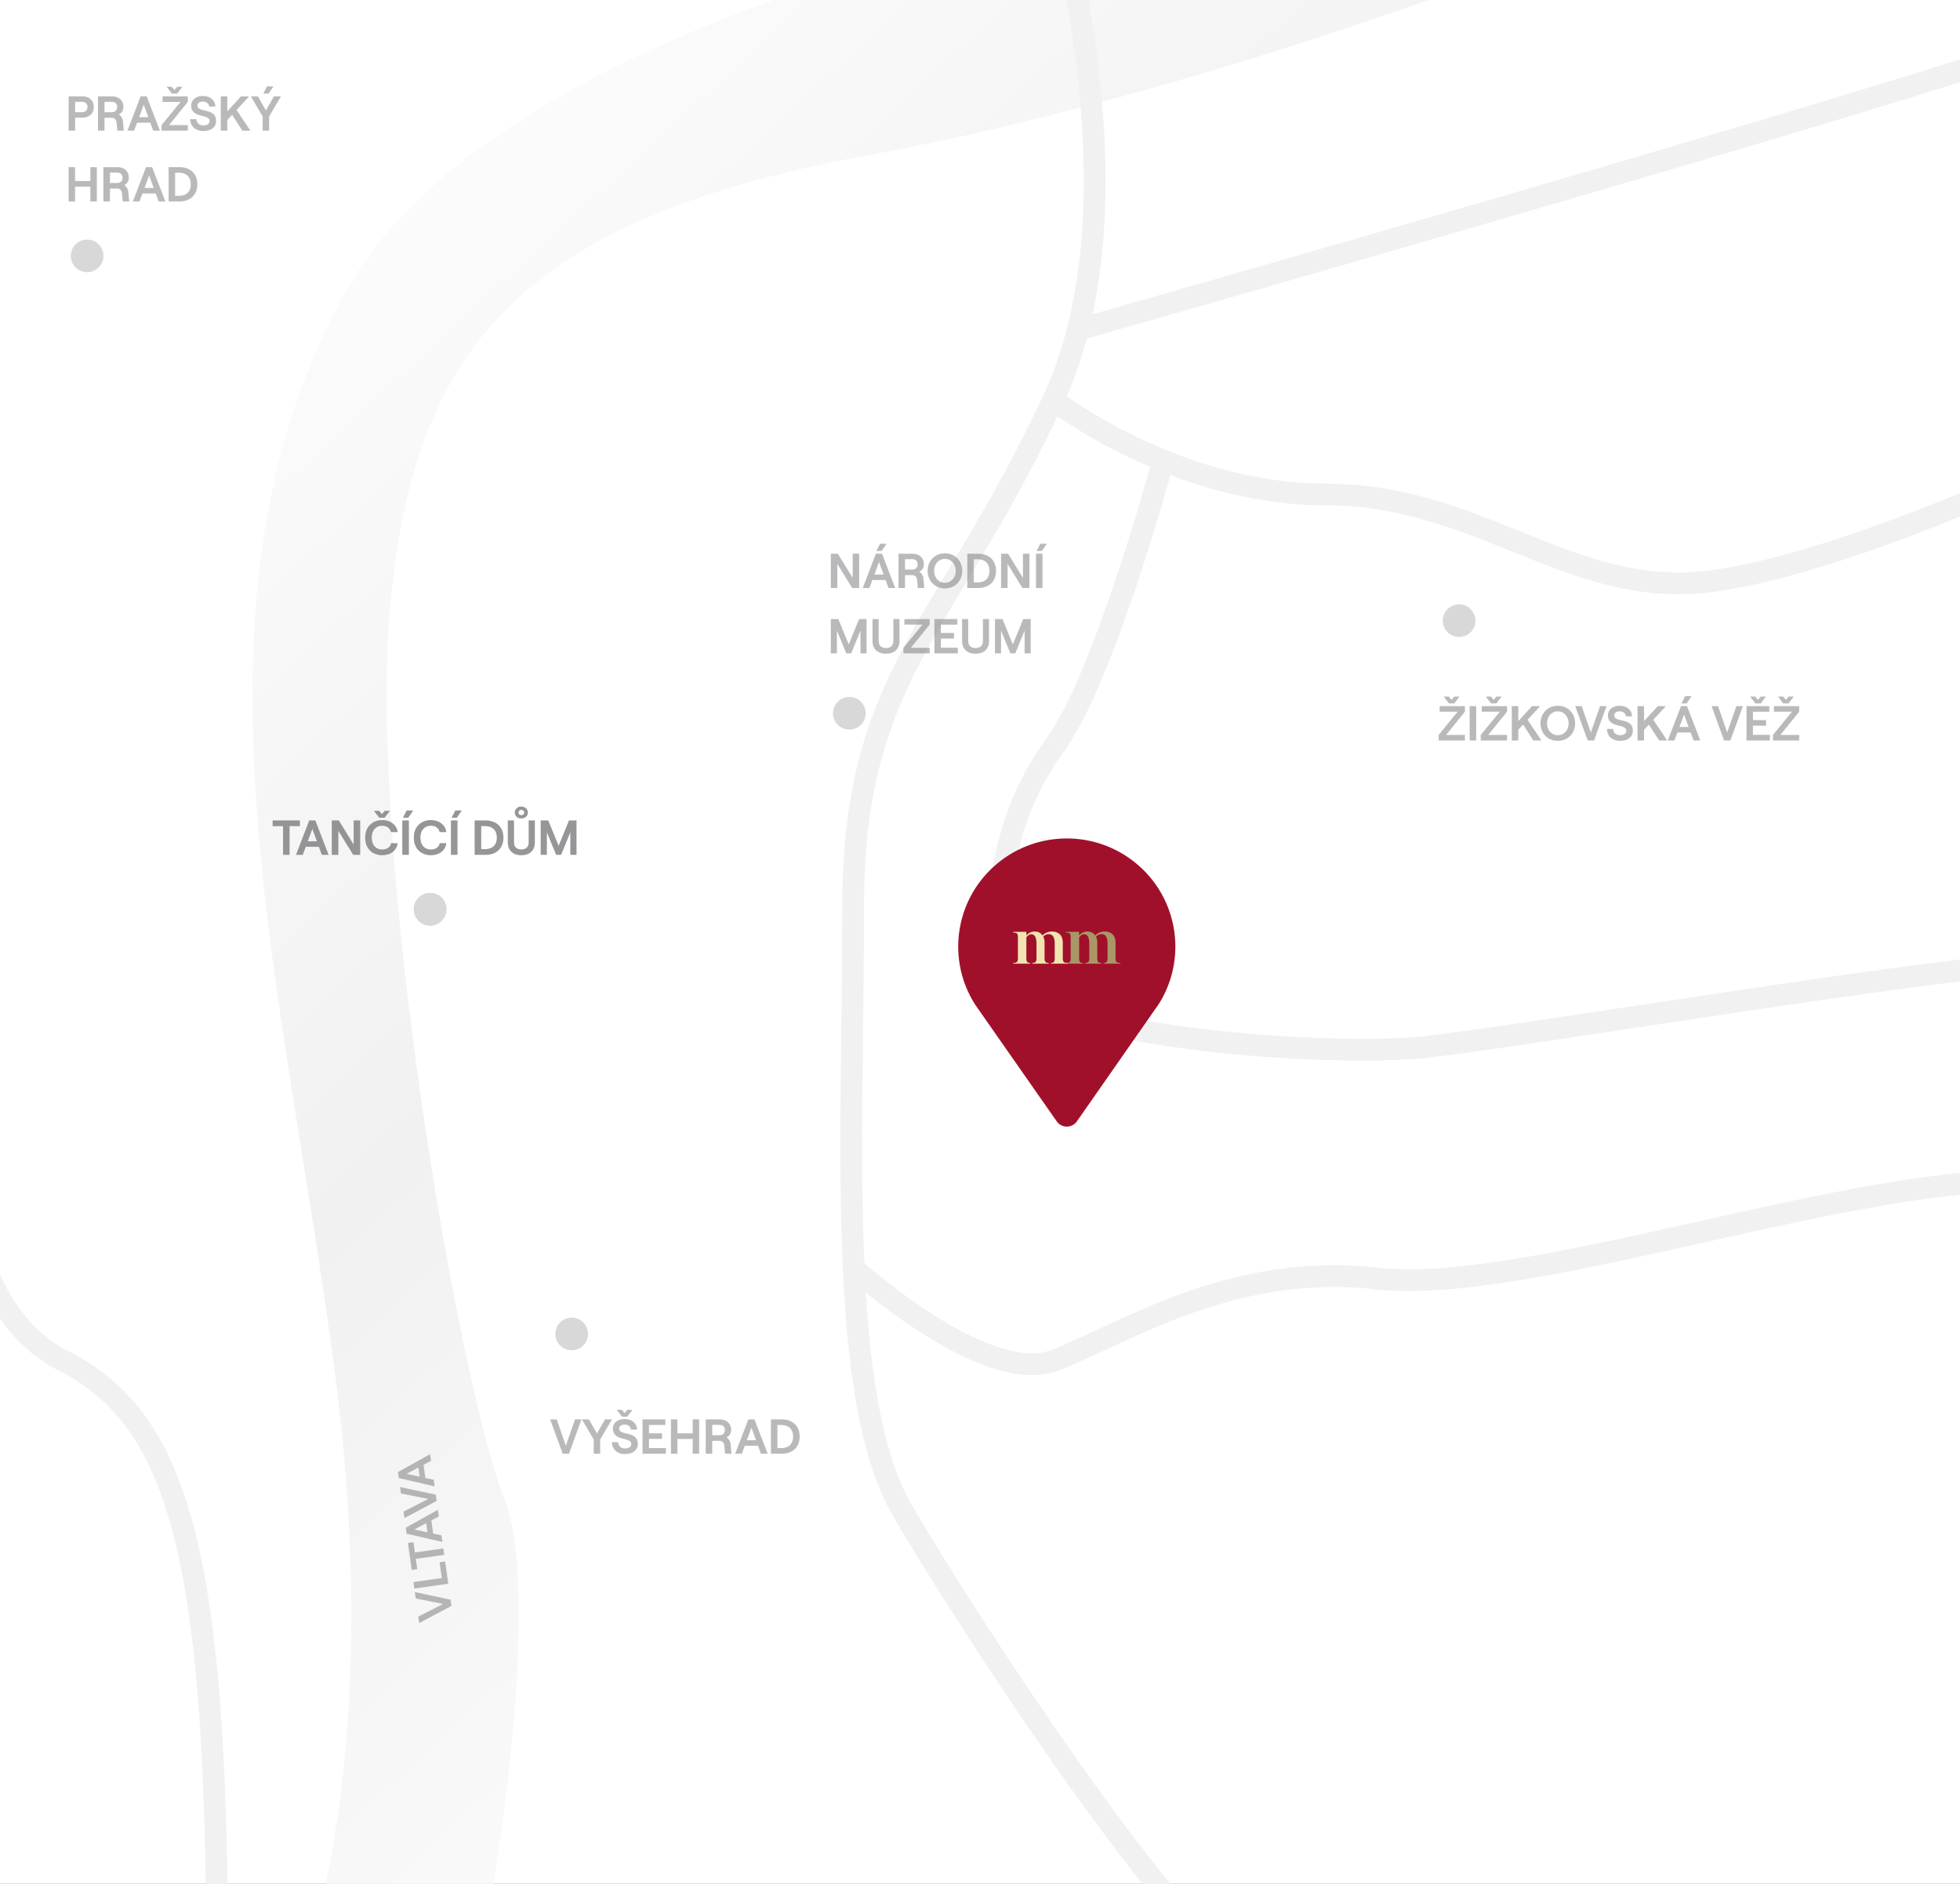 <svg width="360" height="346" viewBox="0 0 360 346" fill="none" xmlns="http://www.w3.org/2000/svg"><rect x="0" y="0" width="360" height="346" fill="#333333" stroke="none"/><g clip-path="url(#clip0_0_454)"><path fill="#fff" d="M0 0h360v346H0z"/><path fill-rule="evenodd" clip-rule="evenodd" d="M55.44 361.704S70.894 323.538 61.5 252 32.029 111.556 62.9 54.526c30.872-57.03 159.932-74.619 159.932-74.619l67.194 9.737S223.771 16.746 159 28.608C94.229 40.47 75.905 65.5 71.702 111c-4.202 45.5 12.402 142.639 20.85 164 8.448 21.361-5.323 91.248-5.323 91.248l-31.788-4.544z" fill="url(#paint0_linear_0_454)"/><path d="M198.477 60.434s151.507-43.112 177.76-52.822M193.459 73.433s22.269 17.397 50.199 17.397c27.931 0 44.935 19 69.985 16 25.049-3 66.501-22.953 66.501-22.953" stroke="#F1F1F1" stroke-width="4"/><path d="M213.575 84.87s-10.657 39.46-19.77 51.96-11.113 26.525-10.113 40c1 13.475 59.441 17.485 78 15.48 18.559-2.005 98.377-15.48 114.545-15.48m-219.545 56s24.226 22 37.113 17 32.347-18 59.195-15 84.082-17.917 117.071-17.917" stroke="#F1F1F1" stroke-width="4"/><path d="M188.192-38s25.034 69.036 5.267 111.433c-19.767 42.397-36.767 50.502-36.767 93.438 0 42.937-3 89.633 9 110.457 12 20.823 52.208 81.749 61 81.749M-6.766 204.983s-2.314 34.347 18.24 44.847c20.555 10.5 28.39 33.239 28.39 109.247" stroke="#F1F1F1" stroke-width="4"/><g clip-path="url(#clip1_0_454)"><g clip-path="url(#clip2_0_454)"><path opacity=".5" d="M51.989 157h1.188v-5.274h1.899V150.7h-4.995v1.026h1.908V157zm7.123 0h1.233l-2.43-6.3H56.8l-2.42 6.3h1.223l.54-1.467h2.43l.54 1.467zm-2.592-2.475l.846-2.304.846 2.304H56.52zM60.948 157h1.188v-4.437L64.872 157h1.278v-6.3h-1.188v4.446l-2.727-4.446h-1.287v6.3zm8.72-6.804h.963l.972-1.26h-.954l-.504.603-.513-.603h-.936l.972 1.26zm.531 6.876c1.548 0 2.7-.891 2.826-2.196h-1.188c-.108.684-.774 1.161-1.638 1.161-1.098 0-1.926-.756-1.926-2.187 0-1.431.828-2.196 1.926-2.196.846 0 1.512.477 1.602 1.17h1.242c-.171-1.305-1.323-2.196-2.844-2.196-1.647 0-3.123 1.08-3.123 3.222s1.449 3.222 3.123 3.222zm3.821-6.876h.954l.909-1.332h-1.188l-.675 1.332zM73.894 157h1.197v-6.3h-1.197v6.3zm5.243.072c1.548 0 2.7-.891 2.826-2.196h-1.188c-.108.684-.774 1.161-1.638 1.161-1.098 0-1.926-.756-1.926-2.187 0-1.431.828-2.196 1.926-2.196.846 0 1.512.477 1.602 1.17h1.242c-.17-1.305-1.323-2.196-2.844-2.196-1.647 0-3.123 1.08-3.123 3.222s1.45 3.222 3.123 3.222zm3.813-6.876h.954l.909-1.332h-1.188l-.675 1.332zM82.824 157h1.197v-6.3h-1.197v6.3zm4.368 0h2.043c1.746 0 3.23-1.044 3.23-3.15s-1.484-3.15-3.23-3.15h-2.043v6.3zm1.188-1.035v-4.239h.756c1.089 0 2.124.567 2.124 2.124 0 1.557-1.035 2.115-2.124 2.115h-.756zm7.366-5.643c.702 0 1.206-.459 1.206-1.089 0-.621-.504-1.089-1.206-1.089-.684 0-1.188.468-1.188 1.089 0 .63.504 1.089 1.188 1.089zm0-.594c-.306 0-.522-.198-.522-.495 0-.288.216-.486.522-.486.324 0 .54.198.54.486 0 .297-.216.495-.54.495zm.009 7.344c1.476 0 2.475-.819 2.475-2.349V150.7h-1.116v4.032c0 .864-.558 1.296-1.36 1.296-.8 0-1.35-.432-1.35-1.296V150.7H93.28v4.023c0 1.53 1.008 2.349 2.475 2.349zM99.32 157h1.116v-4.176l1.719 4.176h.9l1.71-4.176V157h1.116v-6.3h-1.368l-1.908 4.653-1.908-4.653H99.32v6.3z" fill="#757579"/><circle cx="79" cy="167" r="3" fill="#D8D8D8"/></g><g clip-path="url(#clip3_0_454)"><path opacity=".5" d="M51.989 157h1.188v-5.274h1.899V150.7h-4.995v1.026h1.908V157zm7.123 0h1.233l-2.43-6.3H56.8l-2.42 6.3h1.223l.54-1.467h2.43l.54 1.467zm-2.592-2.475l.846-2.304.846 2.304H56.52zM60.948 157h1.188v-4.437L64.872 157h1.278v-6.3h-1.188v4.446l-2.727-4.446h-1.287v6.3zm8.72-6.804h.963l.972-1.26h-.954l-.504.603-.513-.603h-.936l.972 1.26zm.531 6.876c1.548 0 2.7-.891 2.826-2.196h-1.188c-.108.684-.774 1.161-1.638 1.161-1.098 0-1.926-.756-1.926-2.187 0-1.431.828-2.196 1.926-2.196.846 0 1.512.477 1.602 1.17h1.242c-.171-1.305-1.323-2.196-2.844-2.196-1.647 0-3.123 1.08-3.123 3.222s1.449 3.222 3.123 3.222zm3.821-6.876h.954l.909-1.332h-1.188l-.675 1.332zM73.894 157h1.197v-6.3h-1.197v6.3zm5.243.072c1.548 0 2.7-.891 2.826-2.196h-1.188c-.108.684-.774 1.161-1.638 1.161-1.098 0-1.926-.756-1.926-2.187 0-1.431.828-2.196 1.926-2.196.846 0 1.512.477 1.602 1.17h1.242c-.17-1.305-1.323-2.196-2.844-2.196-1.647 0-3.123 1.08-3.123 3.222s1.45 3.222 3.123 3.222zm3.813-6.876h.954l.909-1.332h-1.188l-.675 1.332zM82.824 157h1.197v-6.3h-1.197v6.3zm4.368 0h2.043c1.746 0 3.23-1.044 3.23-3.15s-1.484-3.15-3.23-3.15h-2.043v6.3zm1.188-1.035v-4.239h.756c1.089 0 2.124.567 2.124 2.124 0 1.557-1.035 2.115-2.124 2.115h-.756zm7.366-5.643c.702 0 1.206-.459 1.206-1.089 0-.621-.504-1.089-1.206-1.089-.684 0-1.188.468-1.188 1.089 0 .63.504 1.089 1.188 1.089zm0-.594c-.306 0-.522-.198-.522-.495 0-.288.216-.486.522-.486.324 0 .54.198.54.486 0 .297-.216.495-.54.495zm.009 7.344c1.476 0 2.475-.819 2.475-2.349V150.7h-1.116v4.032c0 .864-.558 1.296-1.36 1.296-.8 0-1.35-.432-1.35-1.296V150.7H93.28v4.023c0 1.53 1.008 2.349 2.475 2.349zM99.32 157h1.116v-4.176l1.719 4.176h.9l1.71-4.176V157h1.116v-6.3h-1.368l-1.908 4.653-1.908-4.653H99.32v6.3z" fill="#757579"/><circle cx="79" cy="167" r="3" fill="#D8D8D8"/></g><g clip-path="url(#clip4_0_454)"><path opacity=".5" d="M103.349 267h1.161l2.295-6.3h-1.188l-1.692 4.833-1.674-4.833h-1.197l2.295 6.3zm5.7 0h1.188v-2.619l2.169-3.681h-1.278l-1.485 2.574-1.476-2.574h-1.287l2.169 3.681V267zm5.193-6.804h.963l.972-1.26h-.954l-.504.603-.513-.603h-.936l.972 1.26zm.567 6.876c1.386 0 2.349-.711 2.349-1.881 0-2.457-3.429-1.413-3.429-2.808 0-.441.387-.729 1.008-.729.666 0 1.098.369 1.152.918h1.134c-.054-1.179-.954-1.944-2.286-1.944-1.278 0-2.169.72-2.169 1.755 0 2.412 3.384 1.476 3.384 2.826 0 .558-.468.828-1.143.828-.756 0-1.224-.45-1.287-1.152h-1.143c.063 1.323.999 2.187 2.43 2.187zm3.203-.072h4.293v-1.035H119.2v-1.683h2.412v-1.026H119.2v-1.53h3.006V260.7h-4.194v6.3zm9.217-6.3v2.556h-2.808V260.7h-1.188v6.3h1.188v-2.709h2.808V267h1.188v-6.3h-1.188zm6.975 4.617c-.045-.576-.324-1.044-.756-1.314.522-.27.846-.711.846-1.359 0-1.143-.774-1.944-2.088-1.944h-2.583v6.3h1.197v-2.367h1.359c.468 0 .801.342.846.819l.153 1.548h1.179l-.153-1.683zm-3.384-3.618h1.332c.702 0 .99.441.99.945s-.288.963-.99.963h-1.332v-1.908zm8.947 5.301H141l-2.43-6.3h-1.116l-2.421 6.3h1.224l.54-1.467h2.43l.54 1.467zm-2.592-2.475l.846-2.304.846 2.304h-1.692zm4.427 2.475h2.043c1.746 0 3.231-1.044 3.231-3.15s-1.485-3.15-3.231-3.15h-2.043v6.3zm1.188-1.035v-4.239h.756c1.089 0 2.124.567 2.124 2.124 0 1.557-1.035 2.115-2.124 2.115h-.756z" fill="#757579"/><circle cx="105" cy="245" r="3" fill="#D8D8D8"/></g><g clip-path="url(#clip5_0_454)"><path opacity=".5" d="M266.142 129.196h.963l.972-1.26h-.954l-.504.603-.513-.603h-.936l.972 1.26zM264.243 136h4.824v-1.017h-3.456l3.456-4.266V129.7h-4.644v1.017h3.312l-3.492 4.266V136zm5.695 0h1.197v-6.3h-1.197v6.3zm3.938-6.804h.963l.972-1.26h-.954l-.504.603-.513-.603h-.936l.972 1.26zM271.977 136h4.824v-1.017h-3.456l3.456-4.266V129.7h-4.644v1.017h3.312l-3.492 4.266V136zm9.664 0h1.476l-2.547-3.798 2.313-2.502h-1.485l-2.529 2.745V129.7h-1.197v6.3h1.197v-1.962l.882-.954 1.89 2.916zm4.493.072c1.827 0 3.177-1.368 3.177-3.222 0-1.854-1.35-3.222-3.177-3.222-1.836 0-3.186 1.368-3.186 3.222 0 1.854 1.35 3.222 3.186 3.222zm-.009-1.035c-1.143 0-1.98-.927-1.98-2.187 0-1.26.837-2.196 1.98-2.196 1.152 0 1.989.936 1.989 2.196 0 1.26-.837 2.187-1.989 2.187zm5.493.963h1.161l2.295-6.3h-1.188l-1.692 4.833-1.674-4.833h-1.197l2.295 6.3zm5.949.072c1.386 0 2.349-.711 2.349-1.881 0-2.457-3.429-1.413-3.429-2.808 0-.441.387-.729 1.008-.729.666 0 1.098.369 1.152.918h1.134c-.054-1.179-.954-1.944-2.286-1.944-1.278 0-2.169.72-2.169 1.755 0 2.412 3.384 1.476 3.384 2.826 0 .558-.468.828-1.143.828-.756 0-1.224-.45-1.287-1.152h-1.143c.063 1.323.999 2.187 2.43 2.187zm7.172-.072h1.476l-2.547-3.798 2.313-2.502h-1.485l-2.529 2.745V129.7h-1.197v6.3h1.197v-1.962l.882-.954 1.89 2.916zm5.964-8.136h-1.188l-.675 1.332h.954l.909-1.332zm.36 8.136h1.233l-2.43-6.3h-1.116l-2.421 6.3h1.224l.54-1.467h2.43l.54 1.467zm-2.592-2.475l.846-2.304.846 2.304h-1.692zm8.195 2.475h1.161l2.295-6.3h-1.188l-1.692 4.833-1.674-4.833h-1.197l2.295 6.3zm5.755-6.804h.963l.972-1.26h-.954l-.504.603-.513-.603h-.936l.972 1.26zM320.783 136h4.293v-1.035h-3.105v-1.683h2.412v-1.026h-2.412v-1.53h3.006V129.7h-4.194v6.3zm6.759-6.804h.963l.972-1.26h-.954l-.504.603-.513-.603h-.936l.972 1.26zM325.643 136h4.824v-1.017h-3.456l3.456-4.266V129.7h-4.644v1.017h3.312l-3.492 4.266V136z" fill="#757579"/><circle cx="268" cy="114" r="3" fill="#D8D8D8"/></g><g clip-path="url(#clip6_0_454)"><path opacity=".5" d="M152.603 108h1.188v-4.437l2.736 4.437h1.278v-6.3h-1.188v4.446l-2.727-4.446h-1.287v6.3zm10.232-8.136h-1.188l-.675 1.332h.954l.909-1.332zm.36 8.136h1.233l-2.43-6.3h-1.116l-2.421 6.3h1.224l.54-1.467h2.43l.54 1.467zm-2.592-2.475l.846-2.304.846 2.304h-1.692zm9.009.792c-.045-.576-.324-1.044-.756-1.314.522-.27.846-.711.846-1.359 0-1.143-.774-1.944-2.088-1.944h-2.583v6.3h1.197v-2.367h1.359c.468 0 .801.342.846.819l.153 1.548h1.179l-.153-1.683zm-3.384-3.618h1.332c.702 0 .99.441.99.945s-.288.963-.99.963h-1.332v-1.908zm7.335 5.373c1.827 0 3.177-1.368 3.177-3.222 0-1.854-1.35-3.222-3.177-3.222-1.836 0-3.186 1.368-3.186 3.222 0 1.854 1.35 3.222 3.186 3.222zm-.009-1.035c-1.143 0-1.98-.927-1.98-2.187 0-1.26.837-2.196 1.98-2.196 1.152 0 1.989.936 1.989 2.196 0 1.26-.837 2.187-1.989 2.187zm4.115.963h2.043c1.746 0 3.231-1.044 3.231-3.15s-1.485-3.15-3.231-3.15h-2.043v6.3zm1.188-1.035v-4.239h.756c1.089 0 2.124.567 2.124 2.124 0 1.557-1.035 2.115-2.124 2.115h-.756zm5.017 1.035h1.188v-4.437l2.736 4.437h1.278v-6.3h-1.188v4.446l-2.727-4.446h-1.287v6.3zm6.534-6.804h.954l.909-1.332h-1.188l-.675 1.332zm-.126 6.804h1.197v-6.3h-1.197v6.3zm-37.679 12h1.116v-4.176l1.719 4.176h.9l1.71-4.176V120h1.116v-6.3h-1.368l-1.908 4.653-1.908-4.653h-1.377v6.3zm10.128.072c1.476 0 2.475-.819 2.475-2.349V113.7h-1.116v4.032c0 .864-.558 1.296-1.359 1.296-.801 0-1.35-.432-1.35-1.296V113.7h-1.125v4.023c0 1.53 1.008 2.349 2.475 2.349zm3.205-.072h4.824v-1.017h-3.456l3.456-4.266V113.7h-4.644v1.017h3.312l-3.492 4.266V120zm5.695 0h4.293v-1.035h-3.105v-1.683h2.412v-1.026h-2.412v-1.53h3.006V113.7h-4.194v6.3zm7.553.072c1.476 0 2.475-.819 2.475-2.349V113.7h-1.116v4.032c0 .864-.558 1.296-1.359 1.296-.801 0-1.35-.432-1.35-1.296V113.7h-1.125v4.023c0 1.53 1.008 2.349 2.475 2.349zm3.565-.072h1.116v-4.176l1.719 4.176h.9l1.71-4.176V120h1.116v-6.3h-1.368l-1.908 4.653-1.908-4.653h-1.377v6.3z" fill="#757579"/><circle cx="156" cy="131" r="3" fill="#D8D8D8"/></g><path opacity=".5" d="M82.913 294.961l-.161-1.149-6.558-1.396.165 1.176 5.021 1.003-4.553 2.33.167 1.186 5.92-3.15zm-.573-4.076l-.576-4.1-1.025.144.41 2.915-5.214.733.167 1.185 6.238-.877zm-.745-5.306l-.166-1.177-5.222.734-.265-1.88-1.016.142.695 4.947 1.017-.143-.266-1.889 5.223-.734zm-.992-7.054l-.171-1.221-5.9 3.283.154 1.105 6.576 1.521-.17-1.212-1.528-.331-.338-2.406 1.377-.739zm-2.09 2.911l-2.4-.517 2.165-1.159.235 1.676zm1.69-5.762l-.162-1.149-6.558-1.396.165 1.176 5.022 1.003-4.553 2.33.166 1.186 5.92-3.15zm-1.036-7.367l-.171-1.221-5.9 3.283.154 1.105 6.576 1.521-.17-1.212-1.528-.331-.338-2.406 1.377-.739zm-2.09 2.911l-2.4-.517 2.165-1.159.235 1.676z" fill="#757579"/><path fill-rule="evenodd" clip-rule="evenodd" d="M179.183 184.612l.1.144c.122.182.249.358.376.551l14.435 20.654a2.259 2.259 0 003.7 0l14.402-20.637c.138-.193.271-.381.404-.552l.089-.132c5.39-8.306 3.823-19.296-3.676-25.778-7.499-6.483-18.644-6.483-26.143 0-7.499 6.482-9.066 17.472-3.676 25.778l-.011-.028z" fill="#A1102A"/><path fill-rule="evenodd" clip-rule="evenodd" d="M201.54 173.071v3.118c.067.523.223.676.778.676l-.023.131h-2.975l-.022-.131c.51 0 .732-.153.777-.676v-2.9c0-1.112-.311-1.7-.999-1.7-.334 0-.689.305-.866.567v4.033c.044.523.222.676.732.676l-.044.131h-3.087l-.044-.131c.666 0 .844-.153.888-.676v-4.23c-.044-.523-.222-.675-.888-.675l.044-.131h2.376v.654c.356-.414.911-.72 1.488-.72.666 0 1.155.262 1.488.72.355-.371.955-.72 1.754-.72 1.199 0 1.977.742 1.977 1.984v3.118c.066.523.244.676.91.676l-.022.131h-3.065l-.022-.131c.489 0 .666-.153.733-.676v-2.9c0-1.112-.355-1.722-1.088-1.722-.444 0-.777.196-1.022.458.134.283.222.654.222 1.046z" fill="#AA9767"/><path fill-rule="evenodd" clip-rule="evenodd" d="M191.859 173.071v3.118c.066.523.221.676.775.676l-.022.131h-2.991l-.022-.131c.509 0 .731-.153.775-.676v-2.9c0-1.112-.31-1.7-.997-1.7-.332 0-.687.305-.864.567v4.033c.044.523.222.676.731.676l-.044.131h-3.08l-.044-.131c.664 0 .82-.153.886-.676v-4.23c-.044-.523-.222-.675-.886-.675l.044-.131h2.393v.654c.354-.414.908-.72 1.485-.72.686 0 1.152.262 1.484.72.355-.371.953-.72 1.75-.72 1.197 0 1.972.742 1.972 1.984v3.118c.067.523.244.676.909.676l-.022.131h-3.058l-.022-.131c.487 0 .665-.153.709-.676v-2.9c0-1.112-.355-1.722-1.086-1.722-.443 0-.775.196-1.019.458.155.283.244.654.244 1.046z" fill="#F1E4B2"/></g><g clip-path="url(#clip7_0_454)"><path opacity=".5" d="M12.603 24H13.8v-2.394h1.332c1.314 0 2.097-.81 2.097-1.953s-.783-1.953-2.097-1.953h-2.529V24zm1.197-3.393v-1.908h1.278c.702 0 .99.45.99.954s-.288.954-.99.954H13.8zm8.78 1.71c-.044-.576-.323-1.044-.755-1.314.521-.27.846-.711.846-1.359 0-1.143-.774-1.944-2.088-1.944H18V24h1.197v-2.367h1.358c.468 0 .802.342.846.819L21.555 24h1.178l-.152-1.683zm-3.383-3.618h1.332c.701 0 .99.441.99.945s-.288.963-.99.963h-1.332v-1.908zM28.143 24h1.233l-2.43-6.3H25.83L23.41 24h1.224l.54-1.467h2.43l.54 1.467zm-2.592-2.475l.846-2.304.846 2.304h-1.692zm6.019-4.329h.963l.972-1.26h-.954l-.504.603-.513-.603h-.936l.972 1.26zM29.67 24h4.825v-1.017H31.04l3.456-4.266V17.7h-4.644v1.017h3.312l-3.492 4.266V24zm7.678.072c1.386 0 2.349-.711 2.349-1.881 0-2.457-3.43-1.413-3.43-2.808 0-.441.388-.729 1.009-.729.666 0 1.098.369 1.152.918h1.134c-.054-1.179-.954-1.944-2.286-1.944-1.278 0-2.17.72-2.17 1.755 0 2.412 3.385 1.476 3.385 2.826 0 .558-.468.828-1.143.828-.756 0-1.224-.45-1.287-1.152h-1.143c.063 1.323.999 2.187 2.43 2.187zM44.52 24h1.476l-2.547-3.798 2.313-2.502h-1.485l-2.529 2.745V17.7h-1.197V24h1.197v-1.962l.882-.954L44.521 24zm3.85-6.804h.954l.909-1.332h-1.188l-.675 1.332zM48.245 24h1.188v-2.619l2.169-3.681h-1.278l-1.485 2.574-1.476-2.574h-1.287l2.169 3.681V24zm-31.646 6.7v2.556h-2.808V30.7h-1.188V37h1.188v-2.709h2.808V37h1.188v-6.3h-1.188zm6.975 4.617c-.045-.576-.324-1.044-.756-1.314.522-.27.846-.711.846-1.359 0-1.143-.774-1.944-2.088-1.944h-2.583V37h1.197v-2.367h1.359c.468 0 .8.342.846.819L22.548 37h1.179l-.153-1.683zm-3.384-3.618h1.332c.702 0 .99.441.99.945s-.288.963-.99.963H20.19v-1.908zM29.137 37h1.233l-2.43-6.3h-1.116L24.403 37h1.224l.54-1.467h2.43l.54 1.467zm-2.592-2.475l.846-2.304.846 2.304h-1.692zM30.972 37h2.043c1.746 0 3.231-1.044 3.231-3.15s-1.485-3.15-3.23-3.15h-2.044V37zm1.188-1.035v-4.239h.756c1.09 0 2.124.567 2.124 2.124 0 1.557-1.035 2.115-2.124 2.115h-.756z" fill="#757579"/><circle cx="16" cy="47" r="3" fill="#D8D8D8"/></g></g><defs><clipPath id="clip0_0_454"><path fill="#fff" d="M0 0h360v346H0z"/></clipPath><clipPath id="clip1_0_454"><path fill="#fff" transform="translate(50 98)" d="M0 0h291v200.679H0z"/></clipPath><clipPath id="clip2_0_454"><path fill="#fff" transform="translate(50 123)" d="M0 0h152v112H0z"/></clipPath><clipPath id="clip3_0_454"><path fill="#fff" transform="translate(50 123)" d="M0 0h152v112H0z"/></clipPath><clipPath id="clip4_0_454"><path fill="#fff" transform="translate(101 242)" d="M0 0h67v51H0z"/></clipPath><clipPath id="clip5_0_454"><path fill="#fff" transform="translate(264 111)" d="M0 0h77v51H0z"/></clipPath><clipPath id="clip6_0_454"><path fill="#fff" transform="translate(152 98)" d="M0 0h77v36H0z"/></clipPath><clipPath id="clip7_0_454"><path fill="#fff" transform="translate(12 14)" d="M0 0h77v36H0z"/></clipPath><linearGradient id="paint0_linear_0_454" x1="-37.507" y1="78.939" x2="202.306" y2="339.166" gradientUnits="userSpaceOnUse"><stop stop-color="#fff"/><stop offset=".491" stop-color="#F1F1F1"/><stop offset="1" stop-color="#fff"/></linearGradient></defs></svg>